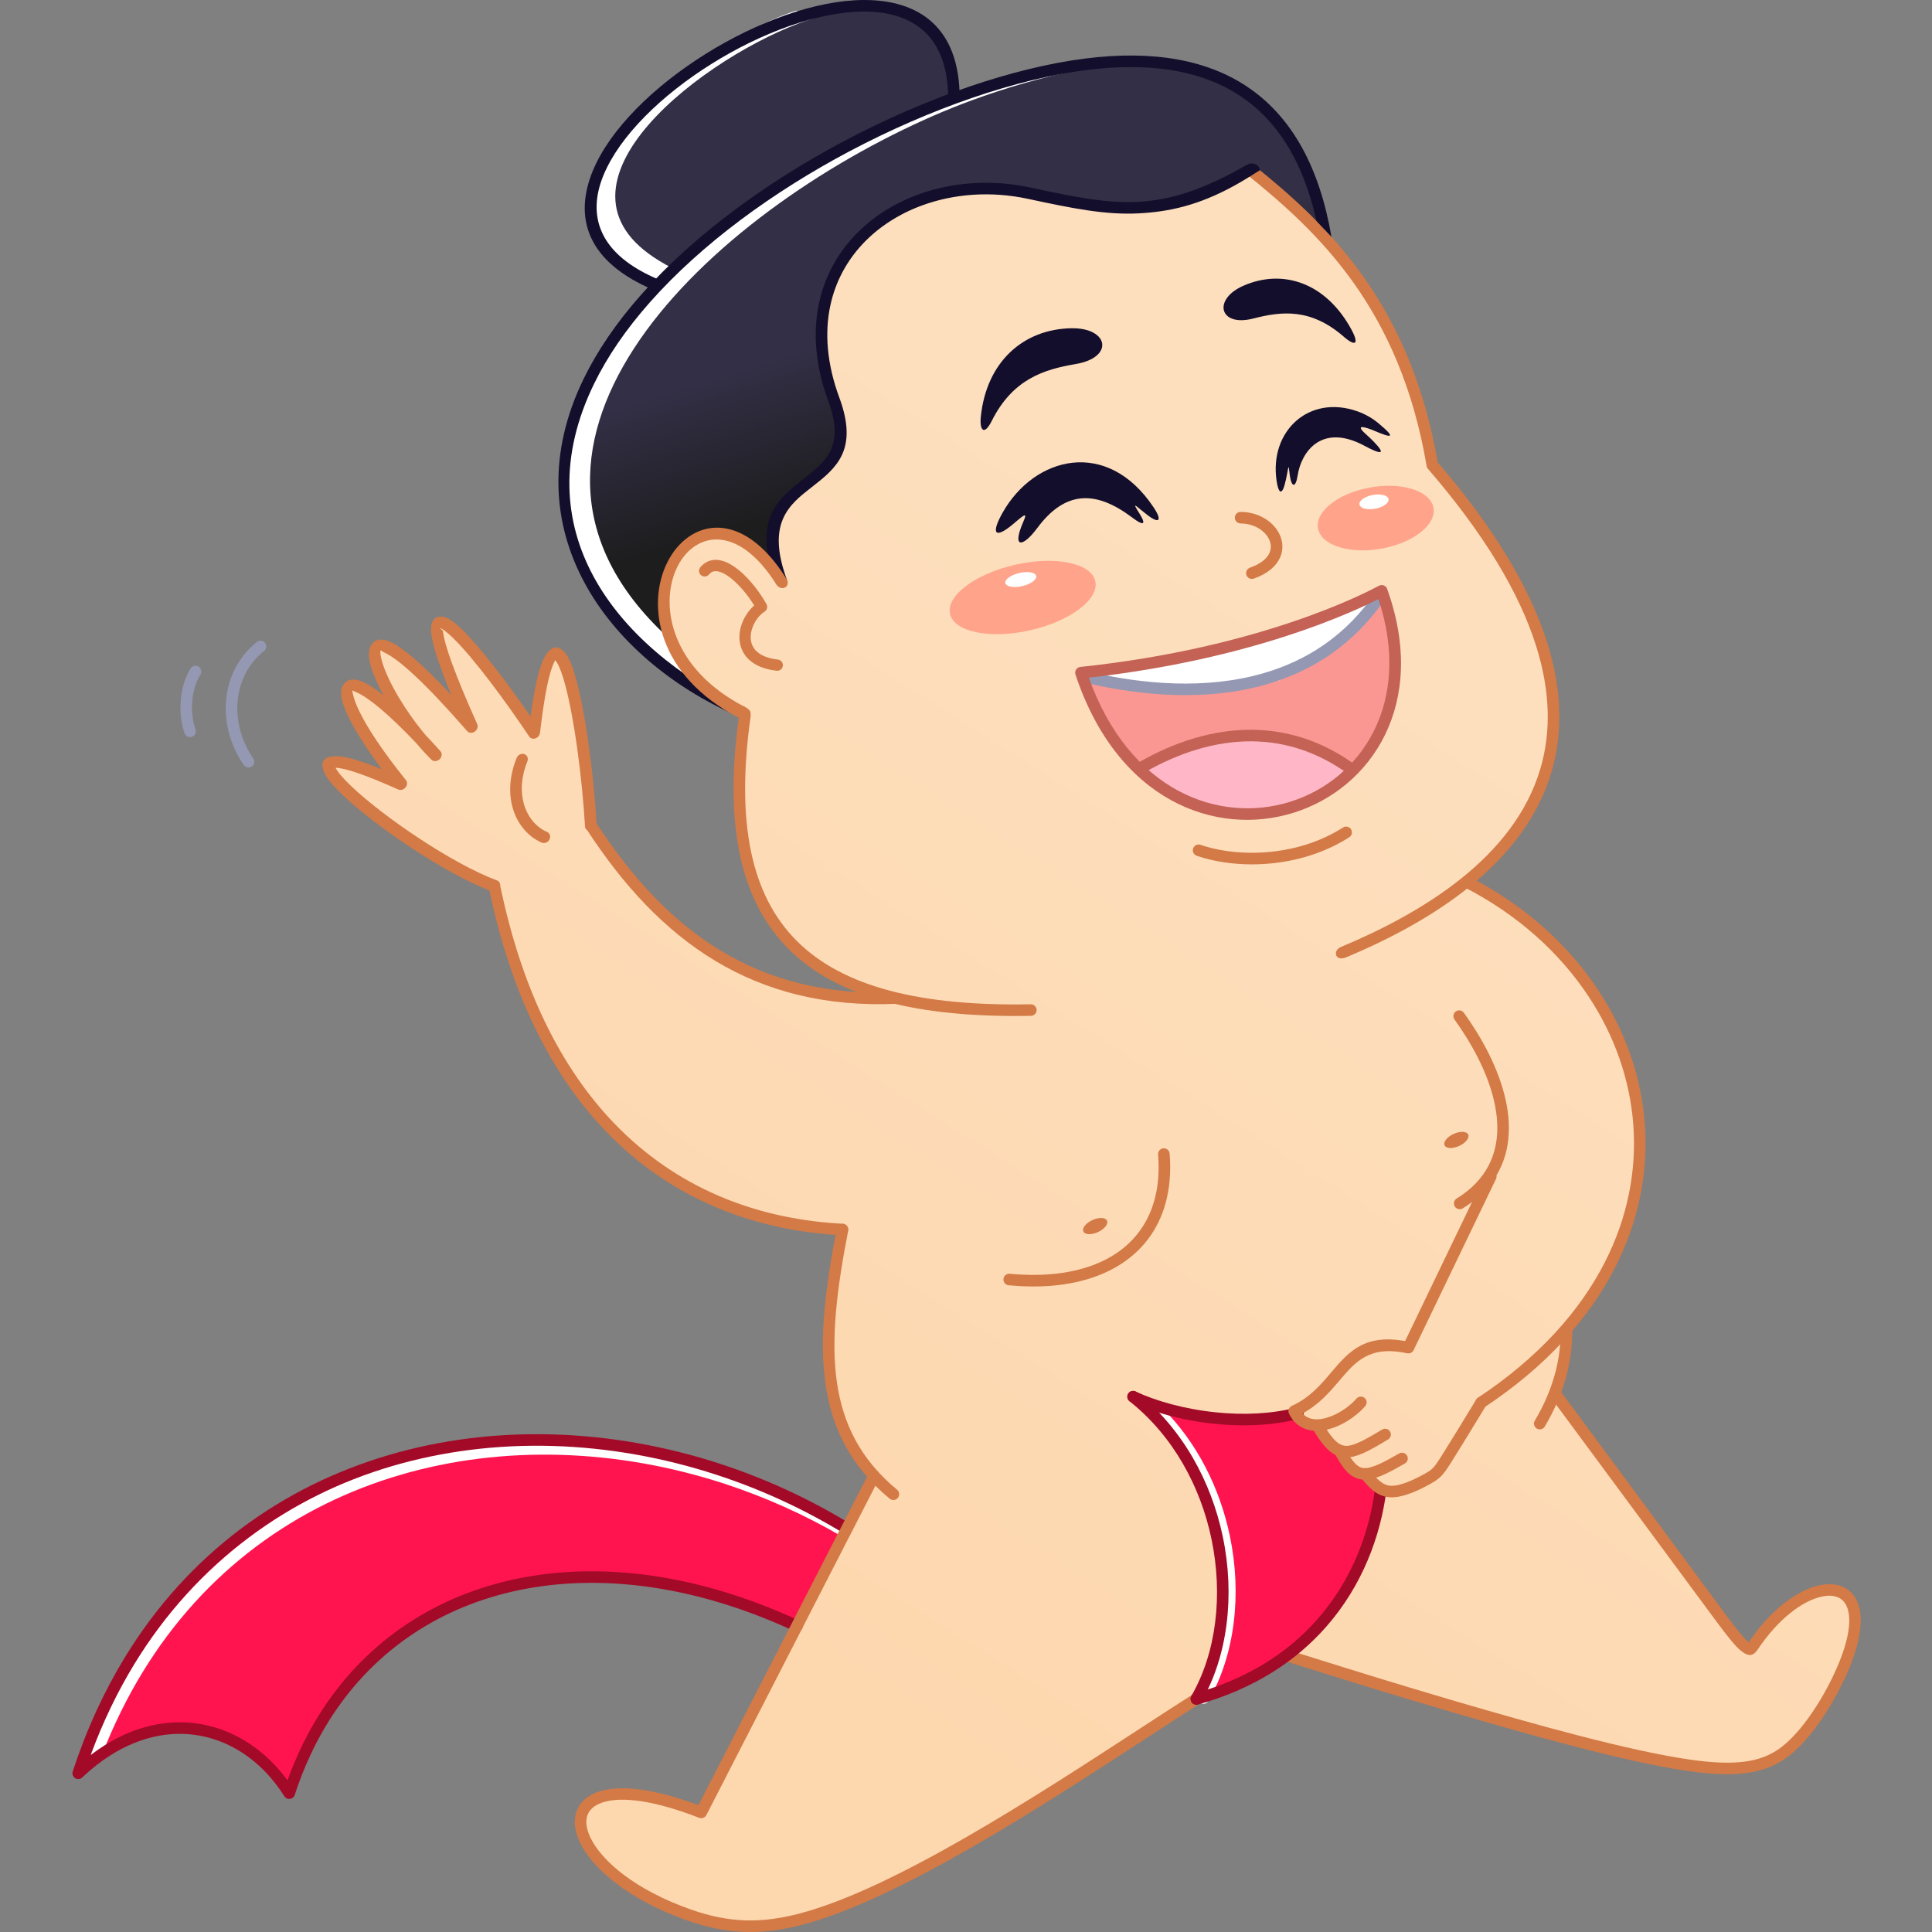 <svg width="240" height="240" viewBox="0 0 240 240" fill="none" xmlns="http://www.w3.org/2000/svg">
<rect x="0" y="0" width="240" height="240" fill="#808080" stroke="none"/>
<g clip-path="url(#clip0_1405_82)">
<path fill-rule="evenodd" clip-rule="evenodd" d="M96.741 71.863C86.243 56.142 72.655 79.798 92.578 88.904C90.082 109.729 95.384 118.999 107.445 122.56C106.926 122.984 107.662 123.217 107.252 123.838C106.545 124.908 87.887 124.666 73.394 102.506C72.545 101.339 73.59 84.932 69.535 81.504C68.439 80.577 67.54 83.939 66.192 90.794C63.056 84.995 59.161 79.364 55.974 77.952C54.498 77.299 52.755 77.297 58.081 89.123C55.805 89.137 53.018 83.877 50.056 81.221C48.144 79.506 48.484 80.135 47.824 80.465C47.179 80.786 45.497 80.759 46.686 83.029C47.719 85.001 48.809 87.192 48.724 87.519C48.561 88.144 44.101 84.476 43.342 85.261C42.173 86.47 49.661 96.058 49.113 96.497C48.418 97.055 42.127 94.021 41.693 94.515C41.283 94.981 41.039 95.417 41.055 95.817C41.175 98.869 54.597 106.628 61.41 110.047C70.753 154.936 100.861 151.025 104.155 152.957C101.636 171.062 104.357 179.121 108.568 183.334C104.433 193.777 92.344 214.329 86.914 224.909C81.983 223.038 76.26 222.208 74.064 223.146C70.861 224.513 71.992 229.869 76.022 232.633C79.555 235.057 85.227 238.174 90.398 239.086C94.315 239.777 98.116 238.59 99.509 238.396C106.327 237.448 133.491 221.634 148.6 211.061C152.053 209.345 158.139 208.128 159.77 205.699C202.497 218.88 217.435 222.102 221.235 217.955C223.656 215.314 226.453 212.466 228.013 209.323C231.47 202.358 231.253 195.614 224.393 198.254C222.342 199.043 217.374 205.605 216.146 203.956L193.287 173.253C194.489 171.322 194.463 167.71 194.853 164.769C215.631 140.034 196.806 118.185 182.948 109.15C197.526 95.437 196.451 76.412 177.981 58.075C173.352 38.731 166.871 29.567 152.173 19.057C138.162 27.8 130.683 22.627 120.223 22.492C106.828 22.32 94.613 34.823 99.991 49.55C105.059 65.371 89.238 56.174 96.741 71.863Z" fill="url(#paint0_linear_1405_82)"/>
<path fill-rule="evenodd" clip-rule="evenodd" d="M9.719 220.281C18.597 211.953 26.911 211.989 35.927 222.756L42.264 210.486C56.535 192.3 78.96 193.776 98.997 201.985L105.164 189.528C83.749 178.326 64.232 176.7 48.246 181.687C29.973 187.387 16.317 201.728 9.719 220.281Z" fill="#FF144F"/>
<path fill-rule="evenodd" clip-rule="evenodd" d="M10.534 219.619C12.155 215.013 14.149 210.819 16.458 207.03C24.423 193.965 36.135 185.719 49.264 181.855C62.369 177.998 76.882 178.512 90.477 182.959C95.648 184.652 100.625 186.889 105.323 189.634C104.997 189.991 104.7 190.374 104.434 190.778C99.873 188.13 95.046 185.967 90.032 184.326C76.706 179.967 62.491 179.46 49.669 183.233C36.869 187.001 25.45 195.04 17.684 207.778C15.788 210.889 14.108 214.282 12.679 217.964C11.885 218.405 11.162 218.963 10.534 219.619Z" fill="white"/>
<path fill-rule="evenodd" clip-rule="evenodd" d="M140.75 173.497C148.716 176.895 155.279 176.334 160.946 175.615L166.972 181.15L171.681 185.317C170.205 194.388 167.973 204.502 148.599 211.063C154.007 197.807 153.719 185.749 140.75 173.497Z" fill="#FF144F"/>
<path fill-rule="evenodd" clip-rule="evenodd" d="M150.097 211.321C149.998 211.478 149.842 211.591 149.661 211.636C149.481 211.68 149.29 211.653 149.129 211.56C148.968 211.467 148.849 211.315 148.798 211.136C148.747 210.957 148.767 210.765 148.854 210.601C151.979 205.221 152.82 198.024 151.371 191.085C150.007 184.555 146.611 178.268 141.179 173.957C141.134 173.921 141.093 173.88 141.058 173.835C141.451 174.024 141.844 174.166 142.25 174.318C142.933 174.574 143.628 174.743 144.322 174.83C148.729 179.195 151.545 184.902 152.776 190.792C154.297 198.065 153.4 205.635 150.097 211.321Z" fill="white"/>
<path fill-rule="evenodd" clip-rule="evenodd" d="M11.266 218.016C11.833 217.58 12.42 217.171 13.025 216.791C16.858 214.386 20.792 213.587 24.441 214.095C28.091 214.602 31.444 216.418 34.113 219.239C34.686 219.845 35.221 220.488 35.713 221.162C36.162 219.906 36.669 218.672 37.231 217.463C41.758 207.733 49.366 200.986 58.802 197.628C68.201 194.285 79.406 194.315 91.165 198.126C93.939 199.028 96.655 200.099 99.298 201.333C99.383 201.372 99.46 201.428 99.524 201.498C99.588 201.567 99.638 201.648 99.671 201.737C99.703 201.825 99.718 201.919 99.715 202.014C99.711 202.108 99.689 202.2 99.649 202.286C99.61 202.372 99.554 202.449 99.484 202.513C99.415 202.577 99.334 202.627 99.245 202.659C99.157 202.692 99.063 202.707 98.969 202.703C98.874 202.699 98.782 202.677 98.696 202.638C96.106 201.428 93.444 200.377 90.726 199.492C79.275 195.782 68.389 195.744 59.28 198.984C50.209 202.211 42.891 208.702 38.536 218.064C37.794 219.66 37.152 221.3 36.611 222.975C36.569 223.105 36.491 223.221 36.386 223.308C36.281 223.395 36.153 223.451 36.017 223.468C35.882 223.485 35.744 223.463 35.621 223.405C35.497 223.346 35.393 223.254 35.32 223.138C34.669 222.095 33.916 221.118 33.073 220.223C30.629 217.641 27.568 215.98 24.244 215.518C20.919 215.055 17.317 215.792 13.79 218.005C12.595 218.755 11.411 219.671 10.255 220.76C10.145 220.884 9.996 220.966 9.833 220.992C9.671 221.019 9.503 220.989 9.36 220.907C9.217 220.824 9.106 220.695 9.047 220.541C8.988 220.387 8.984 220.217 9.035 220.06C10.742 214.842 12.918 210.135 15.483 205.927C23.448 192.862 35.16 184.616 48.289 180.752C61.394 176.895 75.907 177.409 89.502 181.856C95.13 183.698 100.526 186.185 105.583 189.267C105.74 189.369 105.851 189.528 105.892 189.71C105.933 189.892 105.902 190.083 105.805 190.243C105.708 190.402 105.552 190.518 105.371 190.564C105.19 190.611 104.998 190.585 104.836 190.493C99.874 187.469 94.58 185.029 89.058 183.222C75.731 178.862 61.517 178.355 48.694 182.129C35.894 185.896 24.475 193.935 16.71 206.673C14.616 210.108 12.786 213.887 11.266 218.016Z" fill="#A20A28"/>
<path fill-rule="evenodd" clip-rule="evenodd" d="M103.957 152.595C103.997 152.412 104.107 152.251 104.264 152.148C104.422 152.045 104.613 152.008 104.797 152.044C104.981 152.08 105.144 152.186 105.251 152.341C105.358 152.495 105.4 152.686 105.368 152.871C103.959 160.077 103.198 166.289 103.951 171.629C104.691 176.885 106.913 181.324 111.462 185.082C111.599 185.207 111.684 185.379 111.697 185.564C111.71 185.749 111.652 185.932 111.534 186.075C111.415 186.218 111.246 186.31 111.062 186.331C110.878 186.353 110.692 186.302 110.544 186.19C105.69 182.179 103.318 177.44 102.528 171.825C101.749 166.294 102.52 159.94 103.957 152.595Z" fill="#D37A46"/>
<path fill-rule="evenodd" clip-rule="evenodd" d="M148.214 210.459C148.374 210.359 148.568 210.326 148.752 210.368C148.936 210.41 149.096 210.523 149.198 210.682C149.299 210.841 149.334 211.034 149.294 211.218C149.254 211.403 149.143 211.564 148.985 211.668C147.036 212.908 144.758 214.392 142.309 215.987C129.404 224.396 111.675 235.947 99.689 239.092C97.114 239.768 94.77 240.07 92.448 239.987C90.122 239.903 87.832 239.434 85.365 238.566C78.092 236.009 73.56 232.109 72.02 228.832C71.42 227.555 71.252 226.347 71.528 225.306C71.816 224.218 72.565 223.342 73.786 222.786C76.156 221.705 80.459 221.876 86.766 224.245L107.93 183.009C108.016 182.84 108.167 182.712 108.348 182.653C108.529 182.595 108.725 182.61 108.895 182.697C109.064 182.783 109.192 182.934 109.25 183.115C109.309 183.296 109.293 183.492 109.207 183.662L87.77 225.429C87.697 225.6 87.559 225.736 87.387 225.808C87.215 225.88 87.022 225.882 86.848 225.815C80.611 223.383 76.508 223.121 74.381 224.09C73.579 224.456 73.093 225.005 72.917 225.671C72.728 226.384 72.865 227.26 73.319 228.224C74.719 231.205 78.959 234.792 85.838 237.211C88.17 238.031 90.325 238.474 92.499 238.553C94.676 238.631 96.887 238.344 99.33 237.703C111.087 234.619 128.703 223.14 141.527 214.785C143.919 213.226 146.144 211.776 148.214 210.459ZM159.949 206.448C159.859 206.42 159.775 206.375 159.703 206.314C159.63 206.254 159.57 206.18 159.526 206.096C159.482 206.013 159.455 205.921 159.447 205.827C159.438 205.733 159.448 205.638 159.477 205.548C159.505 205.458 159.55 205.374 159.611 205.302C159.671 205.229 159.745 205.169 159.829 205.126C159.912 205.082 160.004 205.055 160.098 205.046C160.192 205.038 160.287 205.048 160.377 205.076L163.208 205.961C168.051 207.478 173.537 209.197 180.959 211.371C185.453 212.687 190.812 214.23 196.025 215.58C201.217 216.925 206.259 218.076 210.139 218.615C212.82 218.988 214.93 219.065 216.661 218.846C218.341 218.634 219.67 218.139 220.836 217.361C222.12 216.503 223.422 215.094 224.621 213.444C226.014 211.527 227.252 209.301 228.158 207.234C229.737 203.63 230.013 201.142 229.459 199.679C229.222 199.052 228.82 198.635 228.303 198.419C227.744 198.185 227.031 198.165 226.222 198.353C223.869 198.9 220.877 201.123 218.368 204.881C217.852 205.654 217.309 205.919 216.241 205.045C215.629 204.544 214.726 203.464 213.251 201.468L192.71 173.682C192.604 173.529 192.562 173.34 192.592 173.157C192.623 172.973 192.723 172.808 192.873 172.697C193.023 172.586 193.21 172.538 193.394 172.562C193.579 172.586 193.747 172.681 193.863 172.827L214.404 200.613C215.8 202.502 216.63 203.503 217.152 203.931C217.218 203.985 217.14 204.136 217.176 204.082C219.897 200.005 223.232 197.572 225.901 196.952C227.003 196.697 228.014 196.74 228.855 197.09C229.738 197.46 230.416 198.15 230.803 199.172C231.479 200.96 231.218 203.825 229.474 207.807C228.527 209.967 227.235 212.29 225.785 214.287C224.496 216.061 223.072 217.592 221.635 218.552C220.284 219.454 218.758 220.026 216.842 220.268C214.976 220.504 212.745 220.427 209.943 220.037C206.009 219.492 200.911 218.327 195.667 216.969C190.445 215.616 185.069 214.068 180.561 212.748C172.988 210.53 167.567 208.831 162.781 207.333L159.949 206.448ZM180.673 126.634C180.567 126.479 180.525 126.289 180.558 126.104C180.59 125.919 180.693 125.755 180.845 125.645C180.998 125.535 181.187 125.49 181.372 125.518C181.558 125.546 181.725 125.646 181.838 125.796C182.39 126.562 182.916 127.348 183.412 128.151C185.605 131.703 187.233 135.666 187.421 139.407C187.614 143.246 186.312 146.834 182.604 149.507C182.317 149.714 182.016 149.914 181.701 150.109C181.539 150.207 181.345 150.237 181.161 150.193C180.977 150.149 180.818 150.033 180.719 149.872C180.619 149.711 180.587 149.518 180.63 149.333C180.673 149.149 180.787 148.989 180.947 148.888C181.234 148.711 181.507 148.529 181.766 148.342C185.015 145.999 186.156 142.848 185.987 139.474C185.812 136 184.27 132.272 182.192 128.905C181.713 128.13 181.206 127.373 180.673 126.634Z" fill="#D37A46"/>
<path fill-rule="evenodd" clip-rule="evenodd" d="M193.876 165.309C193.876 165.119 193.952 164.936 194.086 164.802C194.221 164.667 194.403 164.592 194.593 164.592C194.783 164.592 194.966 164.667 195.1 164.802C195.235 164.936 195.31 165.119 195.31 165.309C195.315 167.36 195.028 169.401 194.458 171.371L194.46 171.371C193.905 173.298 193.061 175.256 191.881 177.231C191.781 177.389 191.623 177.501 191.441 177.545C191.259 177.588 191.067 177.558 190.907 177.462C190.746 177.366 190.629 177.211 190.581 177.031C190.533 176.85 190.557 176.658 190.649 176.495C191.759 174.636 192.553 172.793 193.076 170.977L193.079 170.978C193.613 169.136 193.882 167.227 193.876 165.309Z" fill="#D37A46"/>
<path fill-rule="evenodd" clip-rule="evenodd" d="M171.609 73.77C168.532 75.335 154.625 81.398 134.282 83.669C146.737 114.984 180.18 99.659 171.609 73.77Z" fill="#FB9793"/>
<path fill-rule="evenodd" clip-rule="evenodd" d="M141.52 94.914C145.955 92.472 150.734 91.006 155.542 91.049C159.856 91.087 164.179 92.339 168.278 95.186L167.44 96.307C164.518 100.366 149.94 104.975 142.235 96.116L141.52 94.914Z" fill="#FFB7C8"/>
<path fill-rule="evenodd" clip-rule="evenodd" d="M134.282 83.669L138.638 85.037L146.888 86.101L158.931 84.505L167.541 79.17L171.691 74.023L166.334 76.055L152.243 80.46L134.282 83.669Z" fill="white"/>
<path fill-rule="evenodd" clip-rule="evenodd" d="M135.417 83.477C142 85.004 149.789 85.679 156.861 83.654C162.279 82.103 167.286 78.956 171.01 73.371L172.208 74.17C168.273 80.073 162.981 83.398 157.255 85.037C149.914 87.139 141.876 86.45 135.097 84.877L135.417 83.477Z" fill="#9498B2"/>
<path fill-rule="evenodd" clip-rule="evenodd" d="M134.253 82.843C156.675 80.478 169.698 73.609 171.165 72.836C171.36 72.734 171.447 72.68 171.64 72.68C171.8 72.68 171.957 72.733 172.083 72.832C172.21 72.931 172.3 73.07 172.339 73.226C182.521 101.657 144.02 115.235 133.599 83.787C133.564 83.681 133.554 83.569 133.57 83.459C133.586 83.348 133.627 83.243 133.691 83.152C133.754 83.06 133.838 82.985 133.936 82.931C134.033 82.877 134.142 82.847 134.253 82.843ZM171.234 74.418C168.157 75.983 155.599 81.906 135.257 84.178C145.366 112.441 179.804 100.307 171.234 74.418Z" fill="#C36255"/>
<path fill-rule="evenodd" clip-rule="evenodd" d="M142.557 63.994C142.052 63.605 141.509 63.153 141.242 62.936C140.775 62.556 141.159 63.171 141.522 63.748C142.53 65.354 141.909 65.243 140.686 64.319C136.191 60.921 132.375 60.849 128.848 65.6C127.03 68.048 125.651 68.171 127.133 64.781C127.269 64.472 127.364 64.22 127.361 64.105C127.349 63.784 126.565 64.505 125.821 65.129C123.582 67.005 123.06 66.31 124.565 63.657C128.524 56.674 137.558 54.37 143.318 63.045C144.401 64.677 144.015 65.111 142.557 63.994Z" fill="#130E2B"/>
<path fill-rule="evenodd" clip-rule="evenodd" d="M104.696 152.017C104.882 152.032 105.054 152.118 105.177 152.258C105.3 152.398 105.364 152.58 105.356 152.766C105.347 152.952 105.266 153.127 105.131 153.255C104.995 153.383 104.815 153.453 104.629 153.45C94.457 152.939 84.276 149.454 76.054 141.339C69.156 134.532 63.65 124.474 60.707 110.191C60.669 110.004 60.706 109.81 60.811 109.651C60.916 109.493 61.08 109.382 61.267 109.344C61.453 109.306 61.647 109.344 61.806 109.449C61.965 109.554 62.075 109.717 62.113 109.904C64.993 123.882 70.355 133.697 77.061 140.315C85.003 148.154 94.85 151.521 104.696 152.017ZM72.791 102.898C77.358 109.943 82.569 115.578 88.859 119.363C95.165 123.157 102.539 125.082 111.413 124.695C111.855 124.676 111.883 123.242 111.023 123.274C102.595 123.586 95.588 121.735 89.595 118.13C83.509 114.469 78.449 108.987 73.995 102.116C73.891 101.956 73.728 101.844 73.542 101.805C73.356 101.765 73.162 101.801 73.002 101.905C72.843 102.009 72.731 102.171 72.691 102.358C72.652 102.544 72.688 102.738 72.791 102.898ZM181.876 110.202C181.707 110.115 181.579 109.965 181.52 109.784C181.462 109.603 181.478 109.406 181.564 109.237C181.651 109.068 181.801 108.94 181.982 108.881C182.163 108.822 182.36 108.838 182.529 108.925C189.318 112.401 194.761 117.287 198.52 122.962C201.885 128.044 203.903 133.758 204.333 139.663C204.763 145.568 203.603 151.661 200.613 157.5C197.407 163.762 192.096 169.723 184.388 174.829C184.229 174.934 184.035 174.972 183.848 174.934C183.661 174.896 183.498 174.786 183.392 174.627C183.287 174.468 183.249 174.274 183.287 174.088C183.325 173.901 183.436 173.737 183.594 173.632C191.089 168.668 196.239 162.896 199.337 156.848C202.199 151.257 203.31 145.421 202.899 139.765C202.487 134.11 200.551 128.632 197.322 123.756C193.695 118.279 188.438 113.561 181.876 110.202ZM175.6 167.722L185.85 146.428C185.922 146.258 185.926 146.067 185.861 145.895C185.796 145.722 185.667 145.581 185.5 145.5C185.334 145.42 185.143 145.407 184.968 145.463C184.792 145.52 184.645 145.642 184.556 145.804L174.306 167.098C174.234 167.268 174.23 167.459 174.295 167.632C174.36 167.804 174.489 167.945 174.655 168.026C174.822 168.106 175.012 168.119 175.188 168.063C175.364 168.006 175.511 167.884 175.6 167.722Z" fill="#D37A46"/>
<path fill-rule="evenodd" clip-rule="evenodd" d="M140.443 174.147C140.277 174.062 140.149 173.916 140.089 173.739C140.028 173.562 140.039 173.368 140.119 173.199C140.199 173.03 140.341 172.899 140.516 172.833C140.691 172.767 140.885 172.772 141.057 172.847C143.568 174.039 147.213 175.066 151.155 175.457C154.432 175.783 157.905 175.668 161.086 174.84C161.267 174.8 161.457 174.832 161.616 174.929C161.774 175.026 161.889 175.181 161.936 175.361C161.982 175.541 161.957 175.732 161.866 175.894C161.774 176.056 161.624 176.176 161.446 176.23C158.088 177.103 154.443 177.227 151.014 176.886C146.901 176.477 143.084 175.399 140.443 174.147Z" fill="#A20A28"/>
<path fill-rule="evenodd" clip-rule="evenodd" d="M149.221 211.423C149.122 211.58 148.966 211.693 148.785 211.738C148.605 211.782 148.414 211.755 148.253 211.662C148.092 211.569 147.973 211.417 147.922 211.238C147.871 211.059 147.891 210.867 147.978 210.703C151.103 205.323 151.945 198.126 150.495 191.187C149.131 184.657 145.735 178.37 140.303 174.059C140.229 174.001 140.168 173.928 140.122 173.845C140.076 173.763 140.047 173.672 140.036 173.578C140.026 173.485 140.034 173.39 140.06 173.299C140.086 173.208 140.129 173.124 140.188 173.05C140.247 172.976 140.319 172.914 140.402 172.868C140.484 172.823 140.575 172.794 140.669 172.783C140.763 172.772 140.858 172.78 140.948 172.806C141.039 172.832 141.124 172.876 141.198 172.934C146.907 177.466 150.472 184.056 151.901 190.894C153.42 198.167 152.523 205.738 149.221 211.423Z" fill="#A20A28"/>
<path fill-rule="evenodd" clip-rule="evenodd" d="M170.802 184.955C170.814 184.862 170.844 184.772 170.891 184.69C170.938 184.608 171 184.536 171.074 184.479C171.149 184.421 171.234 184.378 171.325 184.354C171.416 184.329 171.51 184.322 171.604 184.334C171.697 184.346 171.787 184.376 171.869 184.422C171.951 184.469 172.023 184.531 172.081 184.606C172.138 184.68 172.181 184.765 172.206 184.856C172.23 184.947 172.237 185.042 172.225 185.135C171.506 190.789 169.254 196.964 164.725 202.105C161.045 206.284 155.866 209.779 148.791 211.754C148.61 211.798 148.419 211.769 148.258 211.675C148.098 211.58 147.98 211.427 147.931 211.248C147.881 211.068 147.903 210.876 147.992 210.713C148.081 210.549 148.23 210.427 148.408 210.371C155.183 208.479 160.134 205.142 163.645 201.155C167.967 196.249 170.116 190.354 170.802 184.955Z" fill="#A20A28"/>
<path fill-rule="evenodd" clip-rule="evenodd" d="M102.756 46.313C98.008 33.09 111.73 22.054 121.434 23.444C144.723 26.782 146.504 25.956 154.458 21.506C156.225 21.504 162.956 29.387 164.72 29.717C159.071 -1.996 128.073 9.26 118.43 11.649C118.273 -3.386 100.054 -0.096 88.757 6.497C76.444 13.685 65.965 28.285 81.16 35.115C73.253 46.135 67.416 56.128 71.274 66.803C73.153 71.998 77.565 79.752 85.483 84.251C77.878 72.145 86.785 60.563 95.697 70.298C93.955 58.198 108.912 60.803 102.756 46.313Z" fill="url(#paint1_linear_1405_82)"/>
<path fill-rule="evenodd" clip-rule="evenodd" d="M166.575 117.638C176.667 113.414 188.089 106.54 191.349 95.501C192.717 90.869 192.562 85.803 190.846 80.32C188.736 73.578 184.271 66.209 177.382 58.238C177.283 58.123 177.223 57.981 177.21 57.83C175.557 48.149 172.244 40.932 168.213 35.227C164.171 29.508 159.389 25.288 154.83 21.627C154.686 21.506 154.594 21.334 154.576 21.146C154.557 20.959 154.613 20.771 154.731 20.625C154.85 20.478 155.021 20.384 155.208 20.362C155.395 20.341 155.583 20.393 155.732 20.509C160.369 24.234 165.239 28.533 169.386 34.402C173.508 40.234 176.896 47.596 178.599 57.444C185.546 65.509 190.063 73.001 192.22 79.892C194.023 85.653 194.179 90.997 192.729 95.907C189.34 107.385 177.749 114.503 167.244 118.917C165.843 119.505 165.51 118.084 166.575 117.638Z" fill="#D37A46"/>
<path fill-rule="evenodd" clip-rule="evenodd" d="M88.36 86.367C80.522 81.621 73.336 74.737 71.177 65.562C68.593 54.591 73.974 44.251 81.089 36.227C87.676 28.799 96.691 22.273 106.142 17.252C115.085 12.501 124.488 9.38 132.546 7.823C132.634 8.296 132.692 8.474 132.834 8.931C127.46 10.077 121.089 12.047 114.87 14.857C86.501 27.672 57.395 56.306 83.418 79.591C84.212 80.302 88.409 85.659 88.36 86.367Z" fill="white"/>
<path fill-rule="evenodd" clip-rule="evenodd" d="M154.09 65.025C153.903 65.02 153.726 64.942 153.595 64.808C153.465 64.674 153.393 64.494 153.393 64.307C153.393 64.12 153.466 63.941 153.596 63.807C153.727 63.673 153.904 63.595 154.091 63.59C155.848 63.593 157.348 64.324 158.274 65.364C158.751 65.9 159.082 66.525 159.225 67.184C159.378 67.874 159.306 68.596 159.021 69.243C158.559 70.297 157.512 71.263 155.72 71.889C155.542 71.942 155.35 71.924 155.185 71.84C155.02 71.755 154.894 71.61 154.833 71.434C154.773 71.259 154.782 71.067 154.859 70.898C154.937 70.73 155.077 70.598 155.249 70.53C156.624 70.049 157.397 69.376 157.707 68.669C157.871 68.297 157.911 67.882 157.822 67.486C157.734 67.078 157.517 66.677 157.199 66.32C156.524 65.561 155.411 65.028 154.09 65.025Z" fill="#D37A46"/>
<path fill-rule="evenodd" clip-rule="evenodd" d="M97.745 72.004C97.81 72.183 97.801 72.381 97.721 72.553C97.64 72.726 97.494 72.86 97.315 72.925C96.942 73.06 96.485 72.744 96.349 72.372C93.407 64.333 96.764 61.873 99.949 59.388C102.51 57.39 104.977 55.465 102.919 49.9C101.247 45.382 100.97 41.255 101.742 37.652C102.435 34.418 103.972 31.613 106.104 29.334C108.226 27.066 110.936 25.32 113.987 24.191C118.21 22.629 123.092 22.245 127.973 23.291C133.324 24.437 137.4 25.289 141.441 25.069C145.465 24.849 149.53 23.566 154.922 20.447C155.503 20.111 156.418 20.369 156.513 21.141C155.452 21.818 154.392 22.485 153.288 23.089C148.804 25.546 145.158 26.307 141.518 26.501C137.282 26.732 133.127 25.865 127.674 24.697C123.064 23.71 118.461 24.069 114.484 25.54C111.639 26.593 109.118 28.214 107.15 30.318C105.194 32.41 103.783 34.983 103.147 37.952C102.43 41.298 102.696 45.155 104.268 49.404C106.69 55.95 103.814 58.194 100.829 60.522C98.05 62.69 95.161 64.945 97.745 72.004Z" fill="#130E2B"/>
<path fill-rule="evenodd" clip-rule="evenodd" d="M81.753 35.097C71.324 30.455 71.964 24.663 76.067 18.244C80.276 11.66 90.881 3.873 98.951 1.315C99.386 1.676 99.945 1.608 100.47 1.6C100.621 1.614 100.79 1.638 100.941 1.629C101.273 1.608 101.605 1.583 101.936 1.553L103.152 1.504C103.277 1.5 103.412 1.477 103.536 1.463C103.535 1.532 103.541 1.6 103.552 1.668C93.418 3.367 69.219 19.01 78.517 29.653C79.622 30.917 81.255 32.145 83.547 33.328C83.385 33.517 82.459 34.436 82.274 34.61C82.1 34.772 81.924 34.933 81.753 35.097Z" fill="white"/>
<path fill-rule="evenodd" clip-rule="evenodd" d="M126.136 70.148C131.12 69.027 135.566 69.944 136.065 72.196C136.565 74.448 132.929 77.183 127.945 78.304C122.96 79.425 118.515 78.507 118.015 76.255C117.515 74.003 121.151 71.268 126.136 70.148ZM169.967 60.602C173.915 59.823 177.533 60.873 178.048 62.948C178.563 65.022 175.78 67.335 171.833 68.114C167.885 68.893 164.267 67.843 163.752 65.768C163.236 63.694 166.019 61.381 169.967 60.602Z" fill="#FFA48B"/>
<path fill-rule="evenodd" clip-rule="evenodd" d="M96.65 81.937C96.83 81.962 96.994 82.056 97.106 82.2C97.217 82.343 97.269 82.525 97.249 82.706C97.229 82.887 97.139 83.052 96.998 83.168C96.858 83.284 96.678 83.34 96.496 83.325C95.009 83.158 93.934 82.7 93.194 82.075C92.503 81.501 92.046 80.694 91.908 79.807C91.778 78.995 91.901 78.145 92.202 77.365C92.522 76.537 93.049 75.775 93.689 75.213C92.953 74.013 91.956 72.783 90.932 71.937C90.415 71.51 89.9 71.189 89.427 71.038C89.046 70.916 88.698 70.911 88.418 71.067C88.297 71.134 88.179 71.235 88.065 71.373C87.945 71.512 87.776 71.598 87.594 71.614C87.411 71.629 87.23 71.573 87.089 71.456C86.947 71.34 86.857 71.172 86.838 70.99C86.819 70.808 86.871 70.626 86.985 70.482C87.212 70.207 87.465 69.997 87.739 69.845C88.39 69.484 89.11 69.468 89.853 69.705C90.505 69.913 91.175 70.322 91.823 70.858C93.129 71.936 94.388 73.563 95.215 75.053C95.301 75.208 95.324 75.39 95.281 75.562C95.237 75.734 95.13 75.884 94.981 75.98C94.347 76.387 93.808 77.083 93.505 77.868C93.288 78.429 93.197 79.026 93.287 79.583C93.374 80.141 93.663 80.648 94.098 81.008C94.638 81.464 95.464 81.803 96.65 81.937Z" fill="#D37A46"/>
<path fill-rule="evenodd" clip-rule="evenodd" d="M126.629 71.18C127.689 70.936 128.627 71.103 128.724 71.553C128.821 72.003 128.04 72.565 126.98 72.808C125.92 73.052 124.983 72.885 124.886 72.436C124.789 71.986 125.569 71.423 126.629 71.18Z" fill="white"/>
<path fill-rule="evenodd" clip-rule="evenodd" d="M81.902 34.759C82.078 34.832 82.218 34.971 82.291 35.147C82.364 35.323 82.364 35.52 82.292 35.696C82.219 35.872 82.079 36.012 81.904 36.085C81.728 36.158 81.531 36.158 81.355 36.086C72.82 32.55 71.259 26.969 73.651 21.194C75.796 16.016 81.239 10.716 87.625 6.718C93.996 2.73 101.342 0.016 107.312 7.12427e-05C114.135 -0.018 119.191 3.372 119.213 12.145C119.206 12.33 119.128 12.506 118.994 12.634C118.861 12.763 118.683 12.835 118.498 12.836C118.312 12.836 118.134 12.765 118 12.637C117.866 12.509 117.787 12.334 117.778 12.149C117.758 4.409 113.313 1.419 107.316 1.435C101.621 1.45 94.551 4.077 88.383 7.939C82.229 11.791 77.004 16.851 74.977 21.742C72.902 26.75 74.324 31.62 81.902 34.759Z" fill="#130E2B"/>
<path fill-rule="evenodd" clip-rule="evenodd" d="M92.247 87.945C92.603 88.119 92.751 88.548 92.577 88.905C92.404 89.261 91.741 89.014 91.384 88.841C75.617 81.862 63.337 65.826 72.521 47.019C74.206 43.57 76.576 40.069 79.688 36.56C86.276 29.131 95.29 22.605 104.741 17.584C115.102 12.079 126.006 8.376 134.824 7.268C151.842 5.13 162.451 12.203 165.397 29.42L163.54 27.449C160.129 12.183 150.023 6.806 135.004 8.694C126.352 9.781 115.627 13.429 105.412 18.855C96.105 23.8 87.234 30.219 80.764 37.516C77.734 40.931 75.435 44.323 73.811 47.649C65.017 65.653 76.257 80.136 92.247 87.945Z" fill="#130E2B"/>
<path fill-rule="evenodd" clip-rule="evenodd" d="M97.679 71.867C98.305 72.832 97.127 73.553 96.46 72.631C86.546 56.819 74.401 78.453 92.481 87.792C92.65 87.88 92.778 88.031 92.836 88.213C92.894 88.395 92.877 88.592 92.79 88.762C92.608 89.114 92.183 89.379 91.83 89.198C71.398 78.644 86.469 53.989 97.679 71.867Z" fill="#D37A46"/>
<path fill-rule="evenodd" clip-rule="evenodd" d="M121.837 51.805C122.521 44.959 127.122 40.865 133.116 40.777C137.74 40.709 138.448 44.405 133.622 45.224C129.702 45.89 125.815 47.069 123.194 52.296C122.262 54.157 121.672 53.465 121.837 51.805Z" fill="#130E2B"/>
<path fill-rule="evenodd" clip-rule="evenodd" d="M61.745 109.374C62.098 109.507 62.235 109.916 62.05 110.289C61.865 110.661 61.429 110.855 61.075 110.722C55.389 108.599 46.735 102.712 42.624 98.821C41.456 97.716 40.632 96.746 40.311 96.032C39.715 94.703 40.121 93.924 41.843 93.937C42.846 93.945 44.64 94.432 47.428 95.559C44.633 91.816 43.009 88.884 42.531 87.128C42.247 86.083 42.35 85.299 42.831 84.824C43.347 84.315 44.128 84.265 45.152 84.735C45.804 85.034 46.631 85.57 47.633 86.366C46.955 85.116 46.438 83.954 46.136 82.994C45.775 81.843 45.712 80.891 46.021 80.285C46.461 79.421 47.299 79.178 48.605 79.796C50.057 80.485 52.46 82.473 56.067 86.336C54.491 82.519 53.736 80.109 53.583 78.77C53.396 77.127 53.941 76.487 55.024 76.618C55.608 76.688 56.394 77.232 57.304 78.106C59.61 80.322 63.07 84.885 65.904 89.004C66.439 85.097 67.023 82.784 67.62 81.675C68.39 80.246 69.211 80.102 70.047 80.928C70.534 81.408 70.986 82.411 71.395 83.763C72.721 88.137 73.792 96.578 74.118 102.368C74.14 102.758 73.834 103.134 73.434 103.211C73.034 103.286 72.692 103.033 72.671 102.644C72.348 96.928 71.298 88.62 70.003 84.345C69.649 83.174 69.293 82.342 68.956 82.009C68.945 81.999 68.944 82.082 68.875 82.209C68.273 83.327 67.664 86.053 67.085 91.001C67.074 91.121 67.037 91.237 66.977 91.342C66.916 91.447 66.834 91.537 66.736 91.607C66.392 91.856 65.947 91.807 65.741 91.499C62.79 87.076 58.766 81.642 56.224 79.2C55.499 78.502 54.947 78.078 54.657 78.043C54.449 78.018 54.997 78.184 55.023 78.417C55.214 80.088 56.463 83.663 59.281 89.952C59.404 90.226 59.319 90.584 59.053 90.82C58.736 91.102 58.282 91.105 58.039 90.827C52.765 84.768 49.547 81.914 47.84 81.105C47.446 80.919 47.311 80.759 47.296 80.788C47.18 81.016 47.272 81.591 47.526 82.401C48.251 84.706 50.291 88.252 52.845 91.288C53.477 91.955 54.1 92.632 54.714 93.316C54.961 93.59 54.906 94.043 54.592 94.329C54.288 94.604 53.851 94.621 53.6 94.372C52.938 93.718 52.307 93.033 51.709 92.319C48.291 88.709 45.849 86.719 44.4 86.055L43.779 85.769C43.744 85.803 43.796 86.08 43.933 86.582C44.466 88.544 46.61 92.174 50.417 96.903C50.592 97.104 50.62 97.415 50.464 97.694C50.258 98.059 49.814 98.23 49.47 98.076C45.279 96.195 42.832 95.403 41.683 95.374C41.965 95.942 42.682 96.759 43.702 97.725C47.731 101.538 56.196 107.302 61.745 109.374Z" fill="#D37A46"/>
<path fill-rule="evenodd" clip-rule="evenodd" d="M64.187 94.138C64.341 93.761 64.763 93.556 65.129 93.678C65.495 93.8 65.667 94.205 65.513 94.582C64.709 96.563 64.652 98.384 65.078 99.87C65.557 101.539 66.643 102.783 67.95 103.343C68.304 103.494 68.443 103.914 68.261 104.28C68.079 104.646 67.645 104.821 67.292 104.669C65.643 103.962 64.282 102.422 63.692 100.37C63.185 98.603 63.245 96.454 64.187 94.138ZM91.86 88.527C91.916 88.134 91.954 87.668 92.347 87.723C92.665 87.888 92.896 88.013 93.046 88.171C93.237 88.373 93.296 88.63 93.231 89.095C91.405 102.187 93.305 111.216 98.981 116.887C104.732 122.632 114.413 125.015 128.063 124.756C128.251 124.758 128.43 124.833 128.563 124.965C128.695 125.097 128.771 125.275 128.774 125.462C128.777 125.65 128.707 125.831 128.578 125.967C128.449 126.103 128.273 126.183 128.086 126.19C114.038 126.457 104.017 123.948 97.969 117.905C91.896 111.838 89.878 102.296 91.86 88.527ZM125.286 159.661C125.099 159.64 124.928 159.546 124.809 159.4C124.691 159.254 124.634 159.068 124.652 158.881C124.67 158.693 124.76 158.521 124.904 158.399C125.048 158.278 125.233 158.218 125.421 158.233C127.216 158.402 128.916 158.418 130.507 158.287C134.411 157.964 137.601 156.753 139.883 154.762C142.144 152.79 143.532 150.035 143.856 146.608C143.951 145.608 143.954 144.539 143.86 143.407C143.85 143.22 143.913 143.036 144.036 142.895C144.159 142.753 144.333 142.666 144.52 142.65C144.707 142.635 144.892 142.693 145.037 142.812C145.182 142.932 145.274 143.103 145.294 143.289C145.393 144.438 145.39 145.594 145.284 146.743C144.924 150.552 143.368 153.627 140.828 155.842C138.308 158.039 134.837 159.374 130.626 159.721C128.967 159.858 127.182 159.84 125.286 159.661Z" fill="#D37A46"/>
<path fill-rule="evenodd" clip-rule="evenodd" d="M31.936 79.725C32.085 79.616 32.27 79.569 32.454 79.593C32.637 79.618 32.804 79.712 32.919 79.856C33.035 80.001 33.09 80.184 33.073 80.369C33.056 80.553 32.969 80.723 32.829 80.845C30.829 82.445 29.775 84.632 29.534 86.927C29.27 89.434 29.969 92.071 31.462 94.223C31.57 94.379 31.612 94.573 31.577 94.76C31.543 94.947 31.436 95.113 31.279 95.221C31.123 95.329 30.929 95.371 30.742 95.336C30.555 95.302 30.389 95.195 30.281 95.038C28.595 92.608 27.805 89.624 28.105 86.78C28.385 84.123 29.61 81.586 31.936 79.725ZM23.681 83.024C23.783 82.867 23.943 82.756 24.126 82.715C24.309 82.674 24.5 82.706 24.66 82.804C24.82 82.902 24.935 83.059 24.981 83.241C25.027 83.422 25.001 83.615 24.907 83.777C24.305 84.755 23.991 85.898 23.888 87.015C23.763 88.358 23.938 89.653 24.278 90.579C24.315 90.669 24.333 90.765 24.331 90.861C24.33 90.958 24.309 91.053 24.27 91.142C24.231 91.23 24.175 91.31 24.104 91.376C24.034 91.442 23.951 91.493 23.86 91.526C23.769 91.559 23.673 91.574 23.576 91.569C23.48 91.564 23.385 91.54 23.298 91.498C23.211 91.456 23.134 91.397 23.07 91.324C23.007 91.251 22.959 91.166 22.928 91.074C22.523 89.972 22.314 88.449 22.46 86.886C22.582 85.561 22.959 84.198 23.681 83.024Z" fill="#9498B2"/>
<path fill-rule="evenodd" clip-rule="evenodd" d="M175.105 166.707C175.285 166.754 175.44 166.868 175.537 167.026C175.635 167.184 175.667 167.374 175.628 167.556C175.589 167.738 175.481 167.897 175.327 168.001C175.173 168.105 174.984 168.145 174.801 168.113C170.129 167.098 168.389 169.146 166.414 171.471C165.184 172.92 163.87 174.464 161.81 175.582C161.879 175.661 161.95 175.732 162.024 175.796C162.483 176.191 163.076 176.339 163.72 176.311C164.432 176.28 165.206 176.037 165.948 175.671C166.96 175.171 167.893 174.449 168.529 173.712C168.656 173.577 168.83 173.496 169.015 173.487C169.2 173.477 169.382 173.539 169.522 173.661C169.662 173.782 169.75 173.953 169.767 174.137C169.784 174.322 169.729 174.506 169.614 174.651C168.861 175.524 167.766 176.375 166.584 176.959C165.676 177.407 164.706 177.704 163.782 177.745C162.788 177.788 161.849 177.54 161.086 176.881C160.717 176.564 160.397 176.154 160.14 175.642L160.114 175.591C160.076 175.505 160.054 175.412 160.051 175.318C160.048 175.224 160.064 175.13 160.097 175.041C160.131 174.953 160.181 174.872 160.246 174.804C160.311 174.735 160.388 174.68 160.474 174.641C162.682 173.645 164.047 172.038 165.317 170.542C167.591 167.866 169.593 165.509 175.105 166.707Z" fill="#D37A46"/>
<path fill-rule="evenodd" clip-rule="evenodd" d="M163.063 177.475C162.976 177.311 162.956 177.119 163.007 176.94C163.058 176.761 163.176 176.609 163.338 176.516C163.499 176.422 163.689 176.395 163.87 176.44C164.051 176.485 164.207 176.598 164.306 176.755C164.676 177.391 165.046 178.028 165.582 178.646C165.827 178.928 166.108 179.209 166.438 179.394C166.763 179.578 167.14 179.65 167.511 179.597C168.018 179.533 168.654 179.275 169.354 178.919C170.098 178.542 170.903 178.058 171.708 177.574C171.871 177.483 172.064 177.459 172.245 177.507C172.425 177.555 172.58 177.672 172.676 177.832C172.772 177.993 172.802 178.184 172.758 178.366C172.715 178.548 172.603 178.706 172.445 178.807C171.615 179.306 170.784 179.805 170 180.202C169.172 180.622 168.388 180.932 167.69 181.02C166.913 181.119 166.273 180.95 165.734 180.648C165.23 180.366 164.832 179.974 164.496 179.585C163.87 178.862 163.466 178.168 163.063 177.475Z" fill="#D37A46"/>
<path fill-rule="evenodd" clip-rule="evenodd" d="M165.79 180.553C165.704 180.388 165.685 180.196 165.737 180.018C165.789 179.839 165.909 179.688 166.07 179.595C166.232 179.503 166.423 179.476 166.603 179.522C166.784 179.567 166.94 179.68 167.039 179.838L167.06 179.879C167.736 181.069 168.415 182.249 169.34 182.366C169.838 182.429 170.493 182.237 171.226 181.918C172.032 181.566 172.922 181.06 173.811 180.553C173.893 180.507 173.983 180.477 174.077 180.465C174.17 180.454 174.265 180.461 174.356 180.486C174.447 180.511 174.532 180.553 174.606 180.611C174.681 180.669 174.743 180.741 174.789 180.823C174.836 180.905 174.866 180.996 174.877 181.089C174.889 181.183 174.882 181.278 174.857 181.368C174.832 181.459 174.789 181.544 174.731 181.619C174.673 181.693 174.601 181.755 174.519 181.802C173.597 182.327 172.674 182.853 171.799 183.234C170.85 183.647 169.953 183.889 169.16 183.789C167.525 183.582 166.665 182.091 165.812 180.589L165.79 180.553Z" fill="#D37A46"/>
<path fill-rule="evenodd" clip-rule="evenodd" d="M169.042 183.537C168.929 183.388 168.878 183.202 168.901 183.017C168.923 182.832 169.016 182.663 169.16 182.545C169.305 182.428 169.489 182.371 169.675 182.387C169.861 182.403 170.033 182.49 170.155 182.631C170.57 183.14 170.985 183.65 171.437 184.014C171.834 184.334 172.278 184.554 172.812 184.569C173.416 184.587 174.178 184.371 174.918 184.08C175.692 183.775 176.438 183.384 176.974 183.083C177.47 182.804 177.766 182.613 178.022 182.345C178.295 182.062 178.576 181.644 179.035 180.922C179.546 180.117 180.203 179.056 180.931 177.868C181.686 176.636 182.532 175.246 183.378 173.857C183.478 173.697 183.637 173.582 183.821 173.539C184.005 173.495 184.199 173.526 184.36 173.624C184.522 173.723 184.638 173.881 184.683 174.064C184.729 174.248 184.7 174.442 184.604 174.604C183.759 175.994 182.912 177.384 182.157 178.615C181.529 179.645 180.893 180.671 180.25 181.692C179.745 182.488 179.424 182.96 179.058 183.341C178.676 183.738 178.295 183.99 177.678 184.336C177.102 184.66 176.297 185.081 175.442 185.418C174.551 185.769 173.602 186.028 172.773 186.003C171.873 185.976 171.159 185.633 170.538 185.133C169.972 184.678 169.506 184.107 169.042 183.537Z" fill="#D37A46"/>
<path fill-rule="evenodd" clip-rule="evenodd" d="M159.363 60.819C159.645 60.308 159.906 58.773 160.006 58.232C160.102 57.714 160.126 58.33 160.215 58.988C160.427 60.573 160.952 60.677 161.206 59.029C161.648 56.17 164.147 52.498 169.512 55.383C173.154 57.34 171.03 55.15 169.615 53.875C168.177 52.58 169.781 53.112 170.718 53.51C172.777 54.383 173.58 54.546 171.292 52.625C170.504 51.961 169.603 51.444 168.631 51.099C162.606 48.964 157.694 53.543 158.574 59.666C158.774 61.061 159.081 61.331 159.363 60.819Z" fill="#130E2B"/>
<path fill-rule="evenodd" clip-rule="evenodd" d="M170.408 61.514C171.397 61.295 172.322 61.489 172.475 61.944C172.628 62.401 171.95 62.947 170.961 63.166C169.972 63.384 169.046 63.191 168.893 62.735C168.74 62.279 169.418 61.732 170.408 61.514Z" fill="white"/>
<path fill-rule="evenodd" clip-rule="evenodd" d="M141.52 94.671C145.955 92.134 150.734 90.612 155.542 90.656C159.856 90.696 164.179 91.996 168.278 94.954L167.44 96.118C163.598 93.347 159.557 92.128 155.53 92.091C150.999 92.049 146.464 93.501 142.234 95.92L141.52 94.671Z" fill="#C36255"/>
<path fill-rule="evenodd" clip-rule="evenodd" d="M167.842 40.874C164.718 35.165 159.406 33.325 154.451 35.5C150.628 37.177 151.43 40.663 155.699 39.565C159.168 38.672 162.802 38.24 166.911 41.812C168.395 43.102 168.884 42.779 167.842 40.874Z" fill="#130E2B"/>
<path fill-rule="evenodd" clip-rule="evenodd" d="M135.688 151.568C136.497 151.193 137.315 151.219 137.514 151.628C137.713 152.036 137.219 152.672 136.41 153.047C135.601 153.423 134.783 153.396 134.584 152.988C134.385 152.579 134.879 151.944 135.688 151.568ZM180.558 140.868C181.367 140.492 182.184 140.519 182.384 140.927C182.583 141.336 182.089 141.971 181.28 142.347C180.471 142.722 179.653 142.696 179.454 142.287C179.255 141.879 179.749 141.243 180.558 140.868ZM148.644 106.3C148.468 106.234 148.326 106.102 148.246 105.933C148.166 105.763 148.155 105.57 148.216 105.392C148.277 105.215 148.404 105.069 148.572 104.984C148.739 104.899 148.932 104.883 149.111 104.939C151.662 105.817 154.936 106.175 158.298 105.767C161.23 105.411 164.222 104.472 166.847 102.788C167.007 102.69 167.2 102.658 167.383 102.7C167.567 102.742 167.726 102.854 167.828 103.012C167.93 103.171 167.965 103.362 167.927 103.547C167.888 103.731 167.779 103.893 167.623 103.998C164.802 105.808 161.599 106.815 158.467 107.196C154.886 107.63 151.385 107.244 148.644 106.3Z" fill="#D37A46"/>
</g>
<defs>
<linearGradient id="paint0_linear_1405_82" x1="180.313" y1="76.891" x2="97.984" y2="206.885" gradientUnits="userSpaceOnUse">
<stop stop-color="#FDDFBE"/>
<stop offset="1" stop-color="#FDD7AE"/>
</linearGradient>
<linearGradient id="paint1_linear_1405_82" x1="105.497" y1="7.147" x2="120.692" y2="56.504" gradientUnits="userSpaceOnUse">
<stop stop-color="#332F46"/>
<stop offset="0.64" stop-color="#332F46"/>
<stop offset="1" stop-color="#1D1D1E"/>
</linearGradient>
<clipPath id="clip0_1405_82">
<rect width="222.146" height="240" fill="white" transform="translate(9)"/>
</clipPath>
</defs>
</svg>
